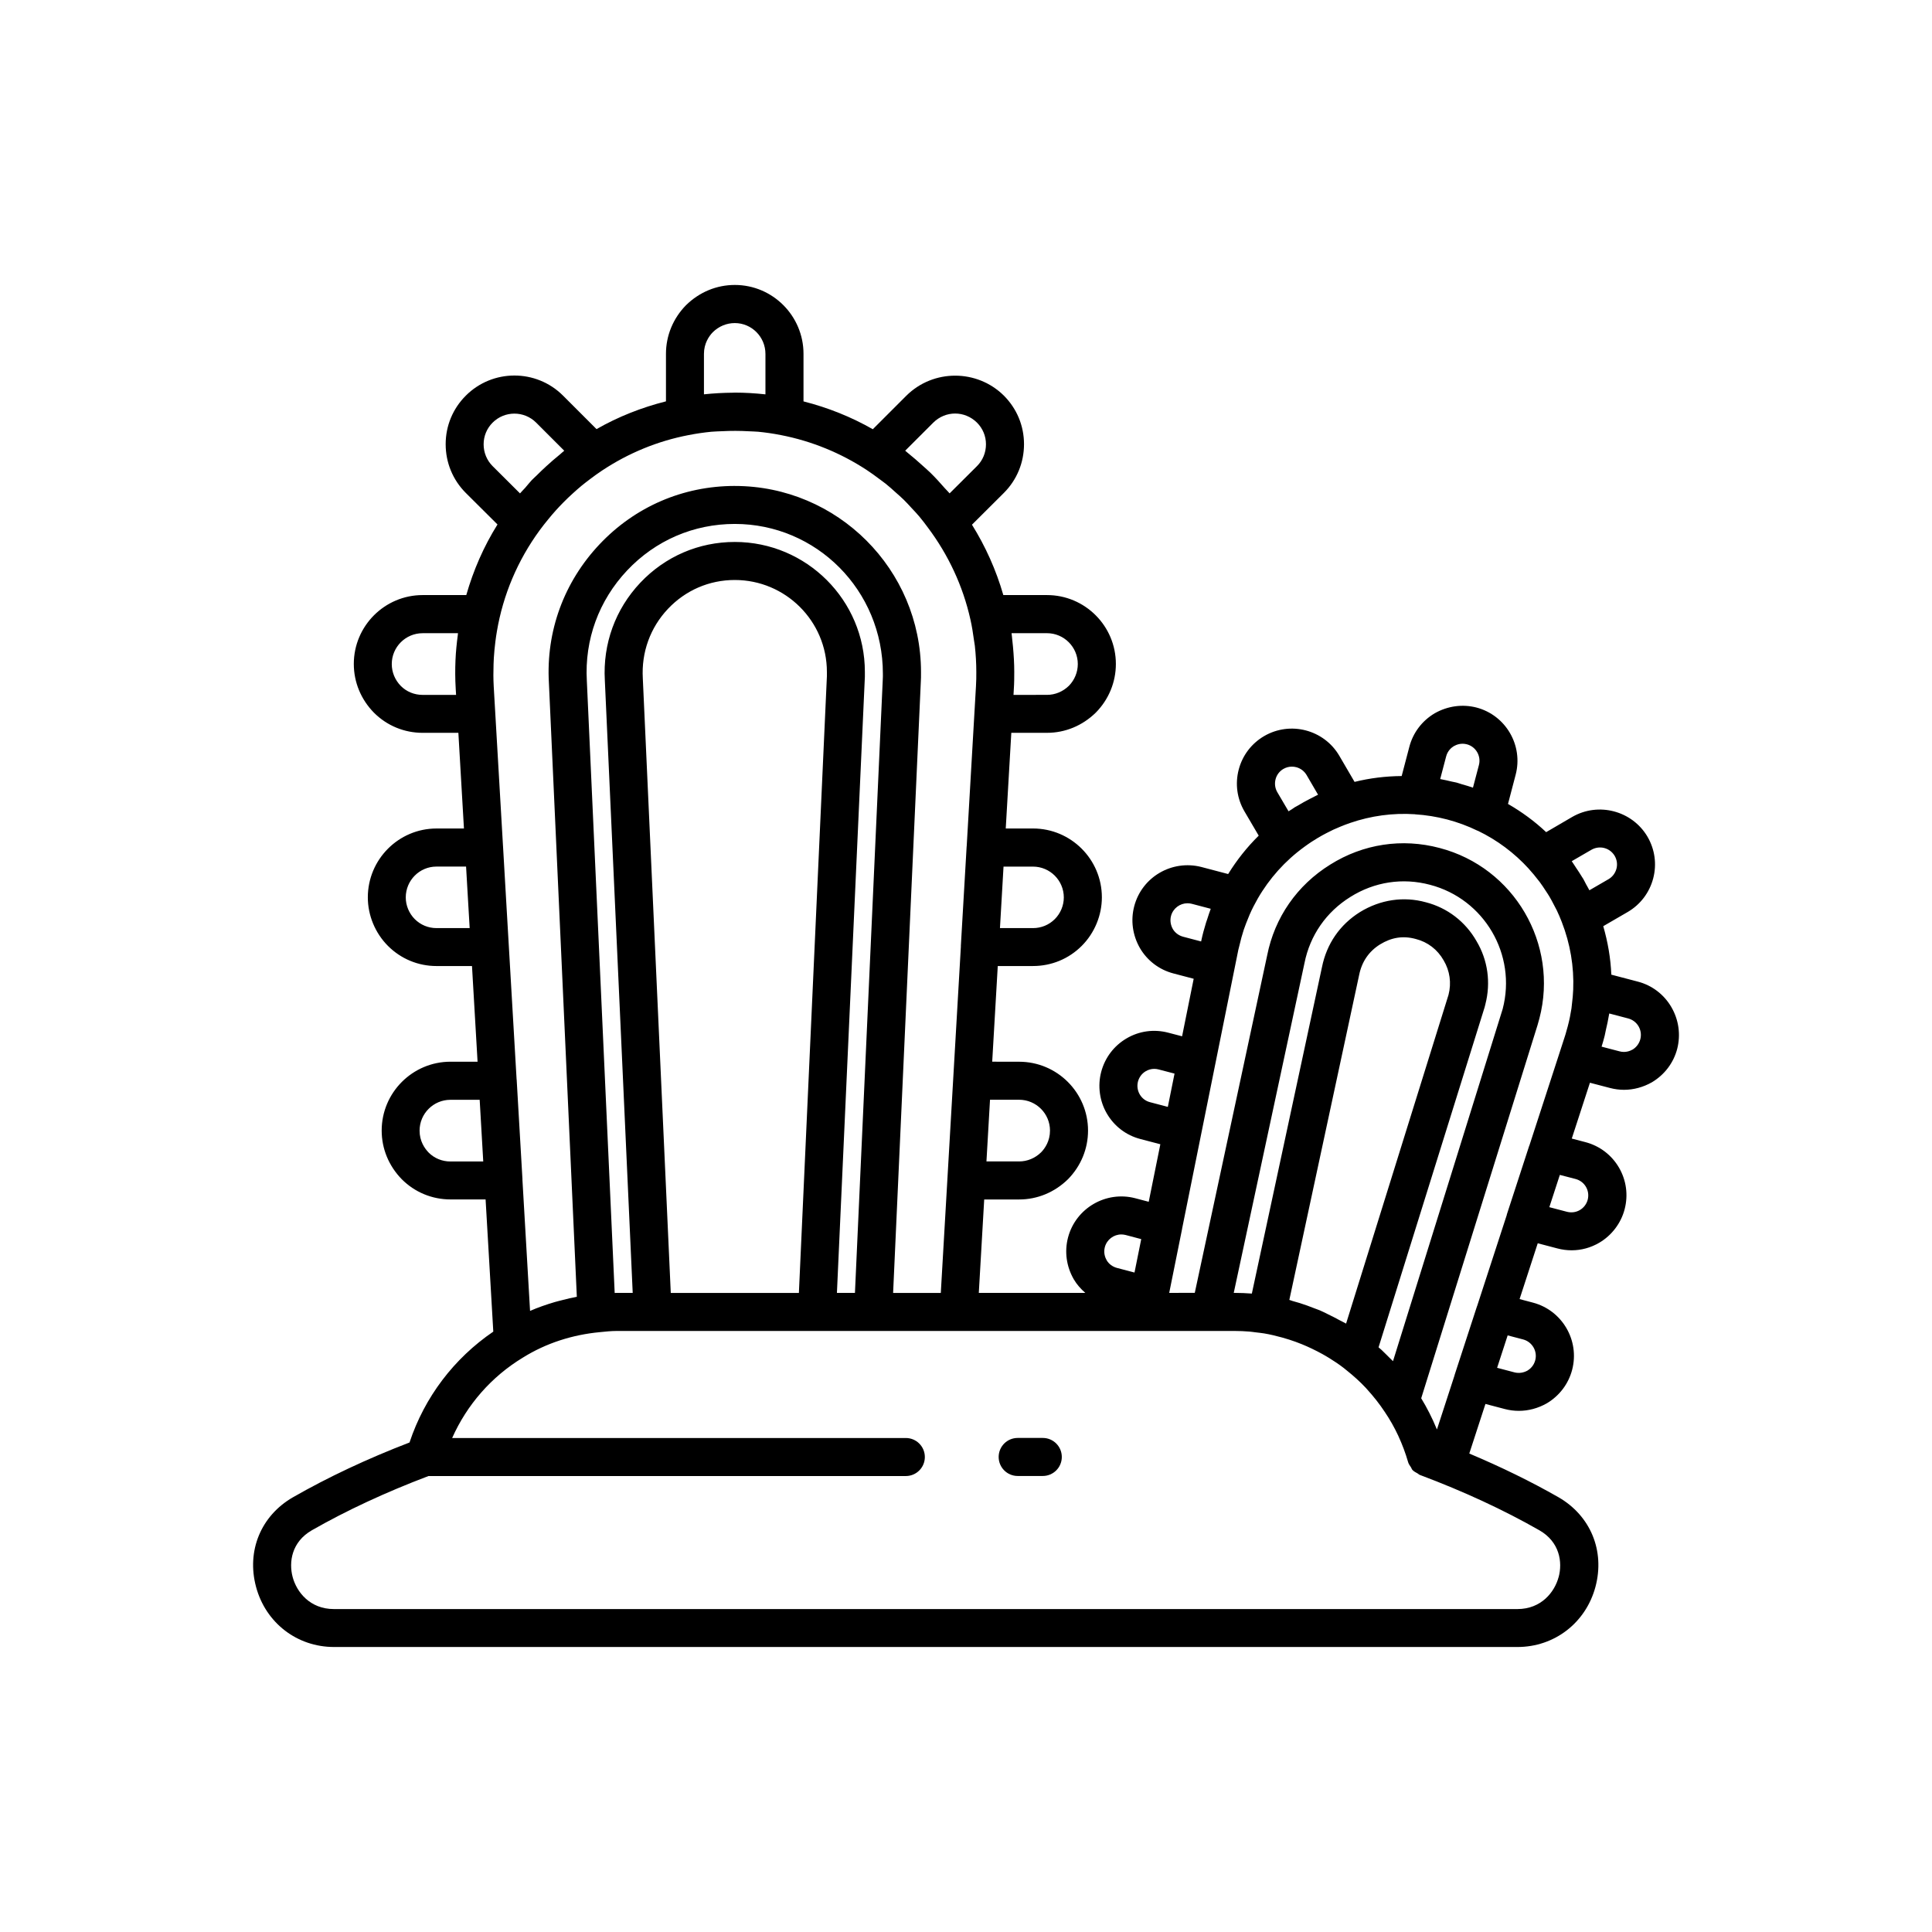 <?xml version="1.0" encoding="UTF-8"?>
<!-- Uploaded to: SVG Repo, www.svgrepo.com, Generator: SVG Repo Mixer Tools -->
<svg fill="#000000" width="800px" height="800px" version="1.1" viewBox="144 144 512 512" xmlns="http://www.w3.org/2000/svg">
 <g>
  <path d="m586.93 410.89c-1.969-3.367-5.125-5.769-8.883-6.75l-7.031-1.844c-0.172-4.348-0.926-8.652-2.137-12.848l6.504-3.773c3.344-1.965 5.742-5.125 6.734-8.898 0 0 0-0.004 0.004-0.012 0.977-3.754 0.441-7.668-1.527-11.043-4.066-6.883-13.004-9.238-19.949-5.219l-6.898 4.027c-3.062-2.887-6.457-5.371-10.113-7.477l2.031-7.742c2.039-7.773-2.609-15.758-10.375-17.805-3.707-0.953-7.629-0.438-11.094 1.531-3.352 1.996-5.734 5.148-6.707 8.879l-2.031 7.742c-4.219 0.039-8.398 0.535-12.484 1.551l-4.031-6.902c-4.051-6.938-12.988-9.281-19.938-5.234-3.356 1.969-5.75 5.125-6.731 8.871-0.988 3.773-0.453 7.699 1.512 11.062l3.785 6.449c-3.117 3.062-5.812 6.484-8.098 10.172l-7.082-1.863c-7.82-2.004-15.773 2.637-17.809 10.398-0.977 3.723-0.457 7.637 1.5 11.07 1.965 3.359 5.129 5.758 8.902 6.742l5.356 1.406-3.074 15.246-3.668-0.957c-3.758-0.988-7.684-0.465-11.043 1.512-3.352 1.965-5.742 5.125-6.731 8.898-0.973 3.703-0.422 7.723 1.512 11.035 1.965 3.359 5.113 5.754 8.863 6.731l5.305 1.391-3.078 15.246-3.57-0.941c-7.758-2.031-15.766 2.621-17.816 10.402-0.973 3.723-0.449 7.637 1.508 11.055 0.816 1.402 1.883 2.59 3.074 3.629h-28.227l1.43-24.758h9.262c4.816 0 9.387-1.883 12.949-5.371 3.422-3.492 5.305-8.066 5.305-12.883 0-10.062-8.188-18.246-18.254-18.246l-7.141-0.012 1.473-25.352h9.336c4.887 0 9.473-1.895 12.914-5.336 3.394-3.391 5.34-8.082 5.34-12.867 0-10.062-8.188-18.246-18.246-18.246h-7.227l1.473-25.352h9.461c4.816 0 9.387-1.883 12.949-5.371 3.422-3.488 5.301-8.062 5.301-12.879 0-10.066-8.188-18.254-18.246-18.254h-11.578c-1.91-6.648-4.731-12.902-8.312-18.652l8.457-8.422c3.441-3.441 5.336-8.027 5.336-12.914 0-4.863-1.895-9.43-5.352-12.883-7.113-7.031-18.68-7.043-25.816 0.02l-8.902 8.902c-5.691-3.25-11.863-5.727-18.367-7.379v-12.602c0-10.066-8.168-18.254-18.203-18.254-4.82 0-9.391 1.883-12.941 5.371-3.422 3.492-5.305 8.066-5.305 12.883v12.59c-6.453 1.629-12.641 4.062-18.402 7.359l-8.867-8.867c-7.106-7.113-18.672-7.109-25.773-0.004-3.445 3.438-5.34 8.004-5.34 12.867 0 4.891 1.895 9.477 5.34 12.922l8.395 8.352c-3.656 5.844-6.394 12.137-8.273 18.711h-11.559c-10.062 0-18.246 8.188-18.246 18.254 0 4.82 1.883 9.395 5.336 12.914 3.445 3.445 8.031 5.34 12.914 5.34h9.461l1.477 25.352h-7.273c-10.035 0-18.199 8.188-18.199 18.246 0 4.781 1.945 9.473 5.34 12.871 3.445 3.438 8.012 5.332 12.863 5.332h9.402l1.477 25.352h-7.164c-10.062 0-18.246 8.188-18.246 18.246 0 4.812 1.879 9.383 5.336 12.914 3.445 3.445 8.031 5.34 12.914 5.34h9.289l2.039 35.031c-10.418 7.109-18.211 17.352-22.199 29.379-11.215 4.316-21.59 9.195-30.883 14.516-8.5 4.891-12.344 14.203-9.793 23.734 2.551 9.543 10.855 15.949 20.676 15.949h313.61c9.812 0 18.121-6.41 20.676-15.949 2.543-9.527-1.301-18.844-9.809-23.746-7.254-4.141-15.184-8.016-23.629-11.574l4.281-13.145 5.168 1.359c1.215 0.316 2.449 0.473 3.68 0.473 2.551 0 5.09-0.676 7.422-2 3.34-1.996 5.727-5.144 6.707-8.871v-0.004c2.039-7.773-2.625-15.766-10.398-17.809l-3.531-0.934 4.812-14.793 5.219 1.371c1.246 0.328 2.504 0.492 3.754 0.492 2.551 0 5.062-0.676 7.316-1.996 3.305-1.934 5.762-5.164 6.734-8.863v-0.004c0.992-3.777 0.457-7.703-1.5-11.062-1.965-3.356-5.125-5.754-8.902-6.742l-3.602-0.945 4.812-14.793 5.324 1.391c1.219 0.316 2.457 0.484 3.691 0.484 2.543 0 5.082-0.676 7.422-2.004 3.352-2.004 5.734-5.16 6.699-8.887 0.945-3.742 0.406-7.66-1.559-11.031zm-140.89 23.133c-0.594-1.02-0.762-2.254-0.469-3.391 0.312-1.176 1.047-2.156 2.086-2.762 0.691-0.402 1.457-0.609 2.231-0.609 0.383 0 0.77 0.051 1.152 0.152l4.223 1.102-1.777 8.82-4.731-1.246c-1.148-0.297-2.109-1.027-2.715-2.066zm-23.781 9.594c0 2.769-1.32 4.699-2.352 5.758-1.594 1.562-3.664 2.418-5.824 2.418h-8.664l0.945-16.348h7.715c4.508 0 8.18 3.668 8.18 8.172zm143.45-74.398c2.195-1.273 4.926-0.551 6.203 1.605 0.598 1.031 0.766 2.231 0.469 3.387-0.316 1.18-1.055 2.16-2.07 2.762l-5.106 2.961c-0.277-0.551-0.598-1.074-0.891-1.613-0.246-0.453-0.453-0.922-0.711-1.367-0.105-0.176-0.227-0.336-0.332-0.516-0.516-0.855-1.066-1.688-1.629-2.519-0.379-0.559-0.727-1.148-1.117-1.691zm-40.043-18.758 1.578-5.996c0.383-1.477 1.367-2.324 2.031-2.727 0.762-0.43 1.977-0.875 3.465-0.488 2.387 0.629 3.82 3.094 3.188 5.5l-1.578 5.992c-0.996-0.352-2.019-0.641-3.043-0.938-0.422-0.121-0.82-0.281-1.246-0.395-0.418-0.109-0.84-0.168-1.266-0.266-1.039-0.242-2.074-0.496-3.129-0.684zm-6.727 9.324c0.023 0 0.051 0.02 0.074 0.02 2.84 0.176 5.703 0.637 8.504 1.367 2.785 0.734 5.488 1.734 8.039 2.977 0.031 0.016 0.066 0.004 0.098 0.02 5.117 2.465 9.672 5.879 13.496 10.066 0.012 0.012 0.016 0.031 0.023 0.047 0.887 0.961 1.703 1.965 2.492 2.988 0.117 0.156 0.25 0.301 0.363 0.457 0.574 0.766 1.098 1.57 1.617 2.367 0.312 0.48 0.637 0.941 0.926 1.438 0.43 0.711 0.805 1.445 1.188 2.176 0.289 0.535 0.574 1.062 0.836 1.605 0.473 0.996 0.902 2.016 1.301 3.047 2.231 5.734 3.266 11.805 3.019 17.91-0.047 1.254-0.172 2.519-0.328 3.777-0.051 0.398-0.074 0.797-0.133 1.199-0.23 1.516-0.539 3.043-0.941 4.574-0.012 0.031-0.012 0.059-0.02 0.09 0 0 0 0.004-0.004 0.012-0.133 0.508-0.277 0.992-0.418 1.484-0.102 0.359-0.176 0.691-0.309 1.066l-1.57 4.84v0.004l-7.894 24.27c-0.012 0.035-0.039 0.066-0.055 0.102l-5.914 18.152c-0.016 0.051-0.004 0.102-0.016 0.141l-7.871 24.172c-0.012 0.031-0.031 0.051-0.039 0.074l-5.926 18.184c-0.016 0.035-0.004 0.074-0.016 0.105l-4.656 14.312c-0.035-0.086-0.082-0.156-0.109-0.242-1.148-2.801-2.516-5.481-4.062-8.027l30.832-98.898 0.441-1.578c0.016-0.059 0.035-0.117 0.051-0.176 5.152-19.766-6.715-40.031-26.441-45.18-9.957-2.644-20.258-1.082-28.988 4.398-8.781 5.445-14.727 14.016-16.715 24.051l-19.184 89.441-6.777 0.012 3.41-16.922c0.004-0.02 0-0.039 0-0.059l14.906-73.926c0.082-0.395 0.203-0.762 0.293-1.148 0.324-1.422 0.699-2.828 1.152-4.195 0.191-0.574 0.406-1.133 0.621-1.691 0.586-1.535 1.219-3.047 1.98-4.516 2.797-5.496 6.691-10.348 11.551-14.293 0.641-0.523 1.305-1.023 1.969-1.508 0.609-0.441 1.23-0.883 1.859-1.293 0.559-0.367 1.133-0.719 1.703-1.059 0.73-0.43 1.465-0.84 2.207-1.223 0.613-0.316 1.234-0.637 1.859-0.926 0.609-0.281 1.23-0.539 1.848-0.797 0.867-0.352 1.734-0.695 2.621-0.992 5.508-1.887 11.289-2.68 17.105-2.297zm-18.273 134.95c-0.52-0.312-1.078-0.535-1.602-0.832-1.074-0.59-2.156-1.148-3.258-1.672-0.664-0.316-1.316-0.672-1.996-0.953-0.473-0.203-0.953-0.352-1.426-0.539-1.301-0.52-2.609-0.992-3.945-1.414-0.645-0.195-1.289-0.383-1.941-0.559-0.277-0.082-0.527-0.207-0.812-0.277l18.5-86.109c0.711-3.523 2.578-6.246 5.516-8.086 3.012-1.848 6.07-2.398 9.527-1.441 3.125 0.797 5.719 2.777 7.356 5.664 1.637 2.75 2.098 5.992 1.285 9.125-0.004 0.016-0.012 0.035-0.016 0.051l-27.129 87.082c-0.016-0.027-0.035-0.031-0.059-0.039zm12.492 9.992c-0.312-0.328-0.645-0.625-0.961-0.945-0.246-0.25-0.504-0.504-0.754-0.75-0.188-0.176-0.359-0.352-0.539-0.527-0.266-0.246-0.52-0.523-0.785-0.766-0.258-0.238-0.527-0.449-0.789-0.68l28.121-90.16 0.191-0.766c1.48-5.75 0.637-11.703-2.332-16.691-2.953-5.199-7.773-8.883-13.492-10.34-5.809-1.598-12-0.715-17.418 2.613-5.336 3.34-8.816 8.414-10.066 14.594l-18.582 86.504c-1.516-0.117-3.027-0.18-4.551-0.18h-0.246l18.746-87.402c1.461-7.344 5.777-13.574 12.191-17.547 6.348-3.984 13.828-5.133 21.09-3.199 14.367 3.75 23.004 18.5 19.25 32.883zm-31.117-154.23c0.301-1.148 1.039-2.117 2.066-2.719 0.699-0.402 1.473-0.609 2.254-0.609 0.387 0 0.77 0.051 1.152 0.145 1.16 0.309 2.137 1.043 2.742 2.074l3.043 5.219c-0.215 0.102-0.422 0.223-0.641 0.324-0.551 0.262-1.094 0.551-1.637 0.836-1.043 0.539-2.066 1.109-3.074 1.715-0.293 0.172-0.59 0.309-0.875 0.488-0.238 0.145-0.449 0.324-0.684 0.473-0.301 0.195-0.609 0.363-0.91 0.562l-2.988-5.082c-0.594-1.031-0.754-2.246-0.449-3.426zm-27.227 39.711c-0.613-1.082-0.781-2.312-0.484-3.465 0.527-2.019 2.367-3.367 4.363-3.367 0.379 0 0.762 0.051 1.148 0.145l5.019 1.32c-0.344 0.887-0.621 1.797-0.918 2.707-0.102 0.301-0.215 0.598-0.312 0.906-0.516 1.656-0.969 3.336-1.32 5.043l-4.769-1.254c-1.168-0.312-2.144-1.047-2.727-2.035zm-18.023 84.305c0.535-2.023 2.367-3.371 4.367-3.371 0.371 0 0.754 0.051 1.145 0.145l4.137 1.094-1.785 8.855-4.641-1.219c-1.176-0.312-2.156-1.047-2.734-2.035-0.438-0.766-0.871-1.992-0.488-3.469zm-122.44-150.75c-0.395-6.902 1.977-13.441 6.66-18.402 4.66-4.934 10.953-7.656 17.719-7.656 13.457 0 24.406 10.926 24.406 24.355l0.004 1.082-7.426 163.5h-33.953zm24.379-36.137c-9.566 0-18.465 3.844-25.051 10.812-6.609 7.004-9.945 16.199-9.391 25.84l7.387 162.36h-4.273c-0.168 0-0.332 0-0.504 0.004l-7.379-162.21c-0.625-10.914 3.176-21.305 10.695-29.277 7.488-7.934 17.613-12.305 28.512-12.305 21.645 0 39.246 17.582 39.246 39.699 0.004 0.48 0.012 0.961-0.031 1.578l-7.371 162.51h-4.777l7.406-163.27v-1.309c0.012-18.988-15.461-34.434-34.469-34.434zm0-14.844c-13.699 0-26.426 5.492-35.84 15.461-9.441 10-14.207 23.055-13.426 36.707l7.402 162.71c-1.305 0.246-2.59 0.551-3.875 0.887-0.676 0.176-1.352 0.332-2.016 0.527-2.207 0.66-4.394 1.406-6.504 2.332l-2.023-34.793c0-0.02 0.012-0.039 0.012-0.059l-1.535-26.426c0-0.031-0.016-0.055-0.02-0.086l-2.793-47.883-0.801-13.836c0-0.004 0-0.012-0.004-0.016l-2.469-42.441v-0.012-0.004c-0.109-1.969-0.105-3.918-0.039-5.863 0.016-0.543 0.047-1.094 0.074-1.637 0.086-1.43 0.227-2.848 0.402-4.262 0.117-0.926 0.246-1.844 0.406-2.762 1.637-9.688 5.492-18.812 11.355-26.824 0.695-0.953 1.426-1.867 2.168-2.777 0.68-0.836 1.375-1.664 2.102-2.469 0.645-0.715 1.305-1.406 1.977-2.09 0.836-0.848 1.691-1.668 2.57-2.457 0.742-0.676 1.492-1.34 2.262-1.977 0.742-0.613 1.508-1.195 2.273-1.773 1.031-0.777 2.074-1.543 3.16-2.258 6.961-4.621 14.707-7.82 22.938-9.402h0.023c1.98-0.395 3.988-0.684 6.004-0.883 0.953-0.09 1.926-0.098 2.887-0.145 2.328-0.121 4.656-0.117 6.988 0.016 0.84 0.051 1.688 0.051 2.519 0.125 2.019 0.195 4.031 0.488 6.016 0.883h0.004c8.227 1.594 15.879 4.769 22.668 9.195 1.234 0.801 2.398 1.668 3.566 2.539 0.539 0.414 1.102 0.797 1.633 1.223 0.891 0.711 1.723 1.477 2.57 2.238 0.719 0.641 1.457 1.27 2.141 1.945 0.719 0.699 1.387 1.449 2.07 2.188 0.695 0.746 1.406 1.484 2.066 2.273 0.812 0.961 1.566 1.977 2.316 2.988 5.336 7.133 9.234 15.375 11.227 24.348 0.398 1.754 0.676 3.543 0.918 5.336 0.07 0.523 0.18 1.039 0.242 1.566 0.246 2.281 0.387 4.59 0.387 6.914 0 1.219 0.004 2.484-0.09 3.82l-2.457 42.387c0 0.023-0.016 0.047-0.016 0.066l-1.535 26.371c0 0.031 0.016 0.059 0.012 0.09l-5.324 91.855h-12.637l7.34-161.93c0.055-0.734 0.055-1.484 0.051-2.656-0.023-27.16-22.152-49.27-49.348-49.27zm79.02 100.88c4.508 0 8.172 3.668 8.172 8.172 0 2.133-0.871 4.227-2.387 5.742-1.535 1.535-3.594 2.383-5.785 2.383h-8.75l0.945-16.293h7.805zm-5.676-61.859h9.383c4.508 0 8.172 3.672 8.172 8.176 0 2.168-0.863 4.231-2.348 5.754-1.594 1.562-3.664 2.418-5.824 2.418l-8.867 0.004 0.09-1.633c0.105-1.508 0.109-3.008 0.109-4.465 0-2.238-0.137-4.457-0.336-6.672-0.055-0.629-0.121-1.254-0.195-1.879-0.066-0.562-0.102-1.133-0.184-1.703zm-28.188-48.359 7.426-7.422c3.254-3.238 8.348-3.231 11.602-0.016 1.531 1.531 2.379 3.566 2.379 5.734 0 2.203-0.848 4.258-2.371 5.777l-7.262 7.234c-0.383-0.465-0.832-0.867-1.23-1.32-1.238-1.414-2.492-2.812-3.836-4.125-0.695-0.68-1.441-1.309-2.16-1.965-1.234-1.117-2.484-2.215-3.789-3.254-0.262-0.207-0.496-0.441-0.758-0.645zm-53.332-14.941v-10.707c0-2.769 1.32-4.699 2.352-5.758 1.586-1.562 3.656-2.418 5.82-2.418 4.484 0 8.125 3.672 8.125 8.176v10.707c-0.039-0.004-0.082 0-0.121-0.004-2.625-0.281-5.273-0.449-7.977-0.449-0.203 0-0.398 0.023-0.594 0.023-2.535 0.02-5.047 0.16-7.531 0.422-0.023 0-0.051 0-0.074 0.008zm-48.742 26.258-7.262-7.231c-1.535-1.535-2.383-3.594-2.383-5.789 0-2.168 0.848-4.203 2.383-5.738 1.586-1.586 3.68-2.387 5.769-2.387 2.09 0 4.176 0.797 5.769 2.387l7.445 7.445c-0.434 0.332-0.82 0.73-1.25 1.078-1.18 0.957-2.328 1.945-3.457 2.984-0.887 0.812-1.758 1.637-2.606 2.492-0.43 0.434-0.898 0.82-1.32 1.266-0.613 0.648-1.137 1.355-1.727 2.019-0.441 0.504-0.938 0.953-1.363 1.473zm-16.945 53.395h-8.871c-2.195 0-4.254-0.848-5.758-2.352-1.562-1.586-2.414-3.656-2.414-5.82 0-4.508 3.668-8.176 8.172-8.176h9.375c-0.02 0.16-0.02 0.324-0.047 0.484-0.293 2.203-0.52 4.41-0.613 6.648-0.105 2.492-0.098 4.996 0.055 7.5v0.02l0.004 0.086zm3.602 61.801h-8.812c-2.168 0-4.203-0.848-5.738-2.379-1.516-1.523-2.387-3.617-2.387-5.75 0-4.508 3.648-8.172 8.121-8.172h7.863l0.605 10.387zm-5.102 61.852c-2.195 0-4.254-0.848-5.754-2.348-1.102-1.133-2.418-3.059-2.418-5.828 0-4.508 3.668-8.172 8.172-8.172h7.754l0.945 16.348zm293.68 110.14c-1.043 3.906-4.535 8.473-10.938 8.473h-313.61c-6.402 0-9.895-4.566-10.941-8.48-1.059-3.969-0.281-9.309 5.078-12.395 9.234-5.281 19.637-10.105 30.918-14.379h126.5c2.785 0 5.039-2.254 5.039-5.039s-2.254-5.039-5.039-5.039l-120.23 0.004c3.918-8.801 10.375-16.238 18.746-21.312 6.152-3.836 13.141-6.066 20.398-6.746 0.012-0.004 0.02 0 0.035-0.004 1.457-0.145 2.91-0.309 4.414-0.309h163.78c1.309 0 2.606 0.055 3.883 0.16 0.52 0.039 1.043 0.125 1.562 0.188 0.781 0.102 1.57 0.168 2.348 0.297 1.613 0.266 3.203 0.66 4.781 1.09 0.629 0.172 1.258 0.359 1.879 0.559 1.145 0.359 2.258 0.777 3.367 1.223 0.871 0.352 1.723 0.734 2.57 1.137 0.957 0.457 1.898 0.934 2.828 1.449 0.641 0.359 1.281 0.727 1.898 1.113 1.301 0.805 2.578 1.656 3.797 2.602 0.273 0.207 0.523 0.438 0.797 0.648 1.789 1.426 3.496 2.957 5.074 4.644 0.121 0.125 0.23 0.266 0.348 0.395 1.672 1.84 3.238 3.809 4.644 5.941 1.359 2.004 2.562 4.137 3.602 6.363v0.012c1.031 2.231 1.91 4.566 2.606 6.988 0.141 0.492 0.465 0.887 0.734 1.309 0.152 0.227 0.215 0.516 0.402 0.719 0.379 0.402 0.891 0.66 1.387 0.934 0.195 0.105 0.332 0.293 0.543 0.367h0.004c0.004 0 0.004 0.004 0.004 0.004 0.051 0.016 0.102 0.039 0.145 0.055 11.523 4.328 22.148 9.254 31.559 14.629 5.379 3.086 6.16 8.43 5.098 12.402zm-9.41-62.984c2.41 0.637 3.848 3.102 3.223 5.508-0.395 1.492-1.371 2.332-2.035 2.734-1.09 0.613-2.309 0.781-3.473 0.488l-4.602-1.211 2.797-8.59zm13.902-42.52c1.168 0.312 2.152 1.047 2.754 2.082 0.605 1.031 0.766 2.246 0.465 3.422-0.301 1.137-1.059 2.137-2.082 2.731-1.031 0.609-2.258 0.754-3.422 0.457l-4.664-1.223 2.785-8.551zm17.164-37.047c0 0.004-0.004 0.012-0.004 0.016-0.301 1.152-1.055 2.137-2.031 2.727-0.762 0.43-1.984 0.875-3.465 0.48l-4.766-1.246c0.301-0.926 0.551-1.863 0.82-2.891 0.121-0.469 0.18-0.945 0.293-1.414 0.328-1.395 0.641-2.793 0.863-4.191 0.016-0.102 0.047-0.191 0.059-0.293l5.027 1.32c1.152 0.309 2.133 1.047 2.742 2.09 0.594 1.035 0.766 2.246 0.461 3.402z"/>
  <path d="m420.35 525.07h-6.656c-2.785 0-5.039 2.254-5.039 5.039s2.254 5.039 5.039 5.039h6.656c2.785 0 5.039-2.254 5.039-5.039 0-2.789-2.254-5.039-5.039-5.039z"/>
 </g>
</svg>